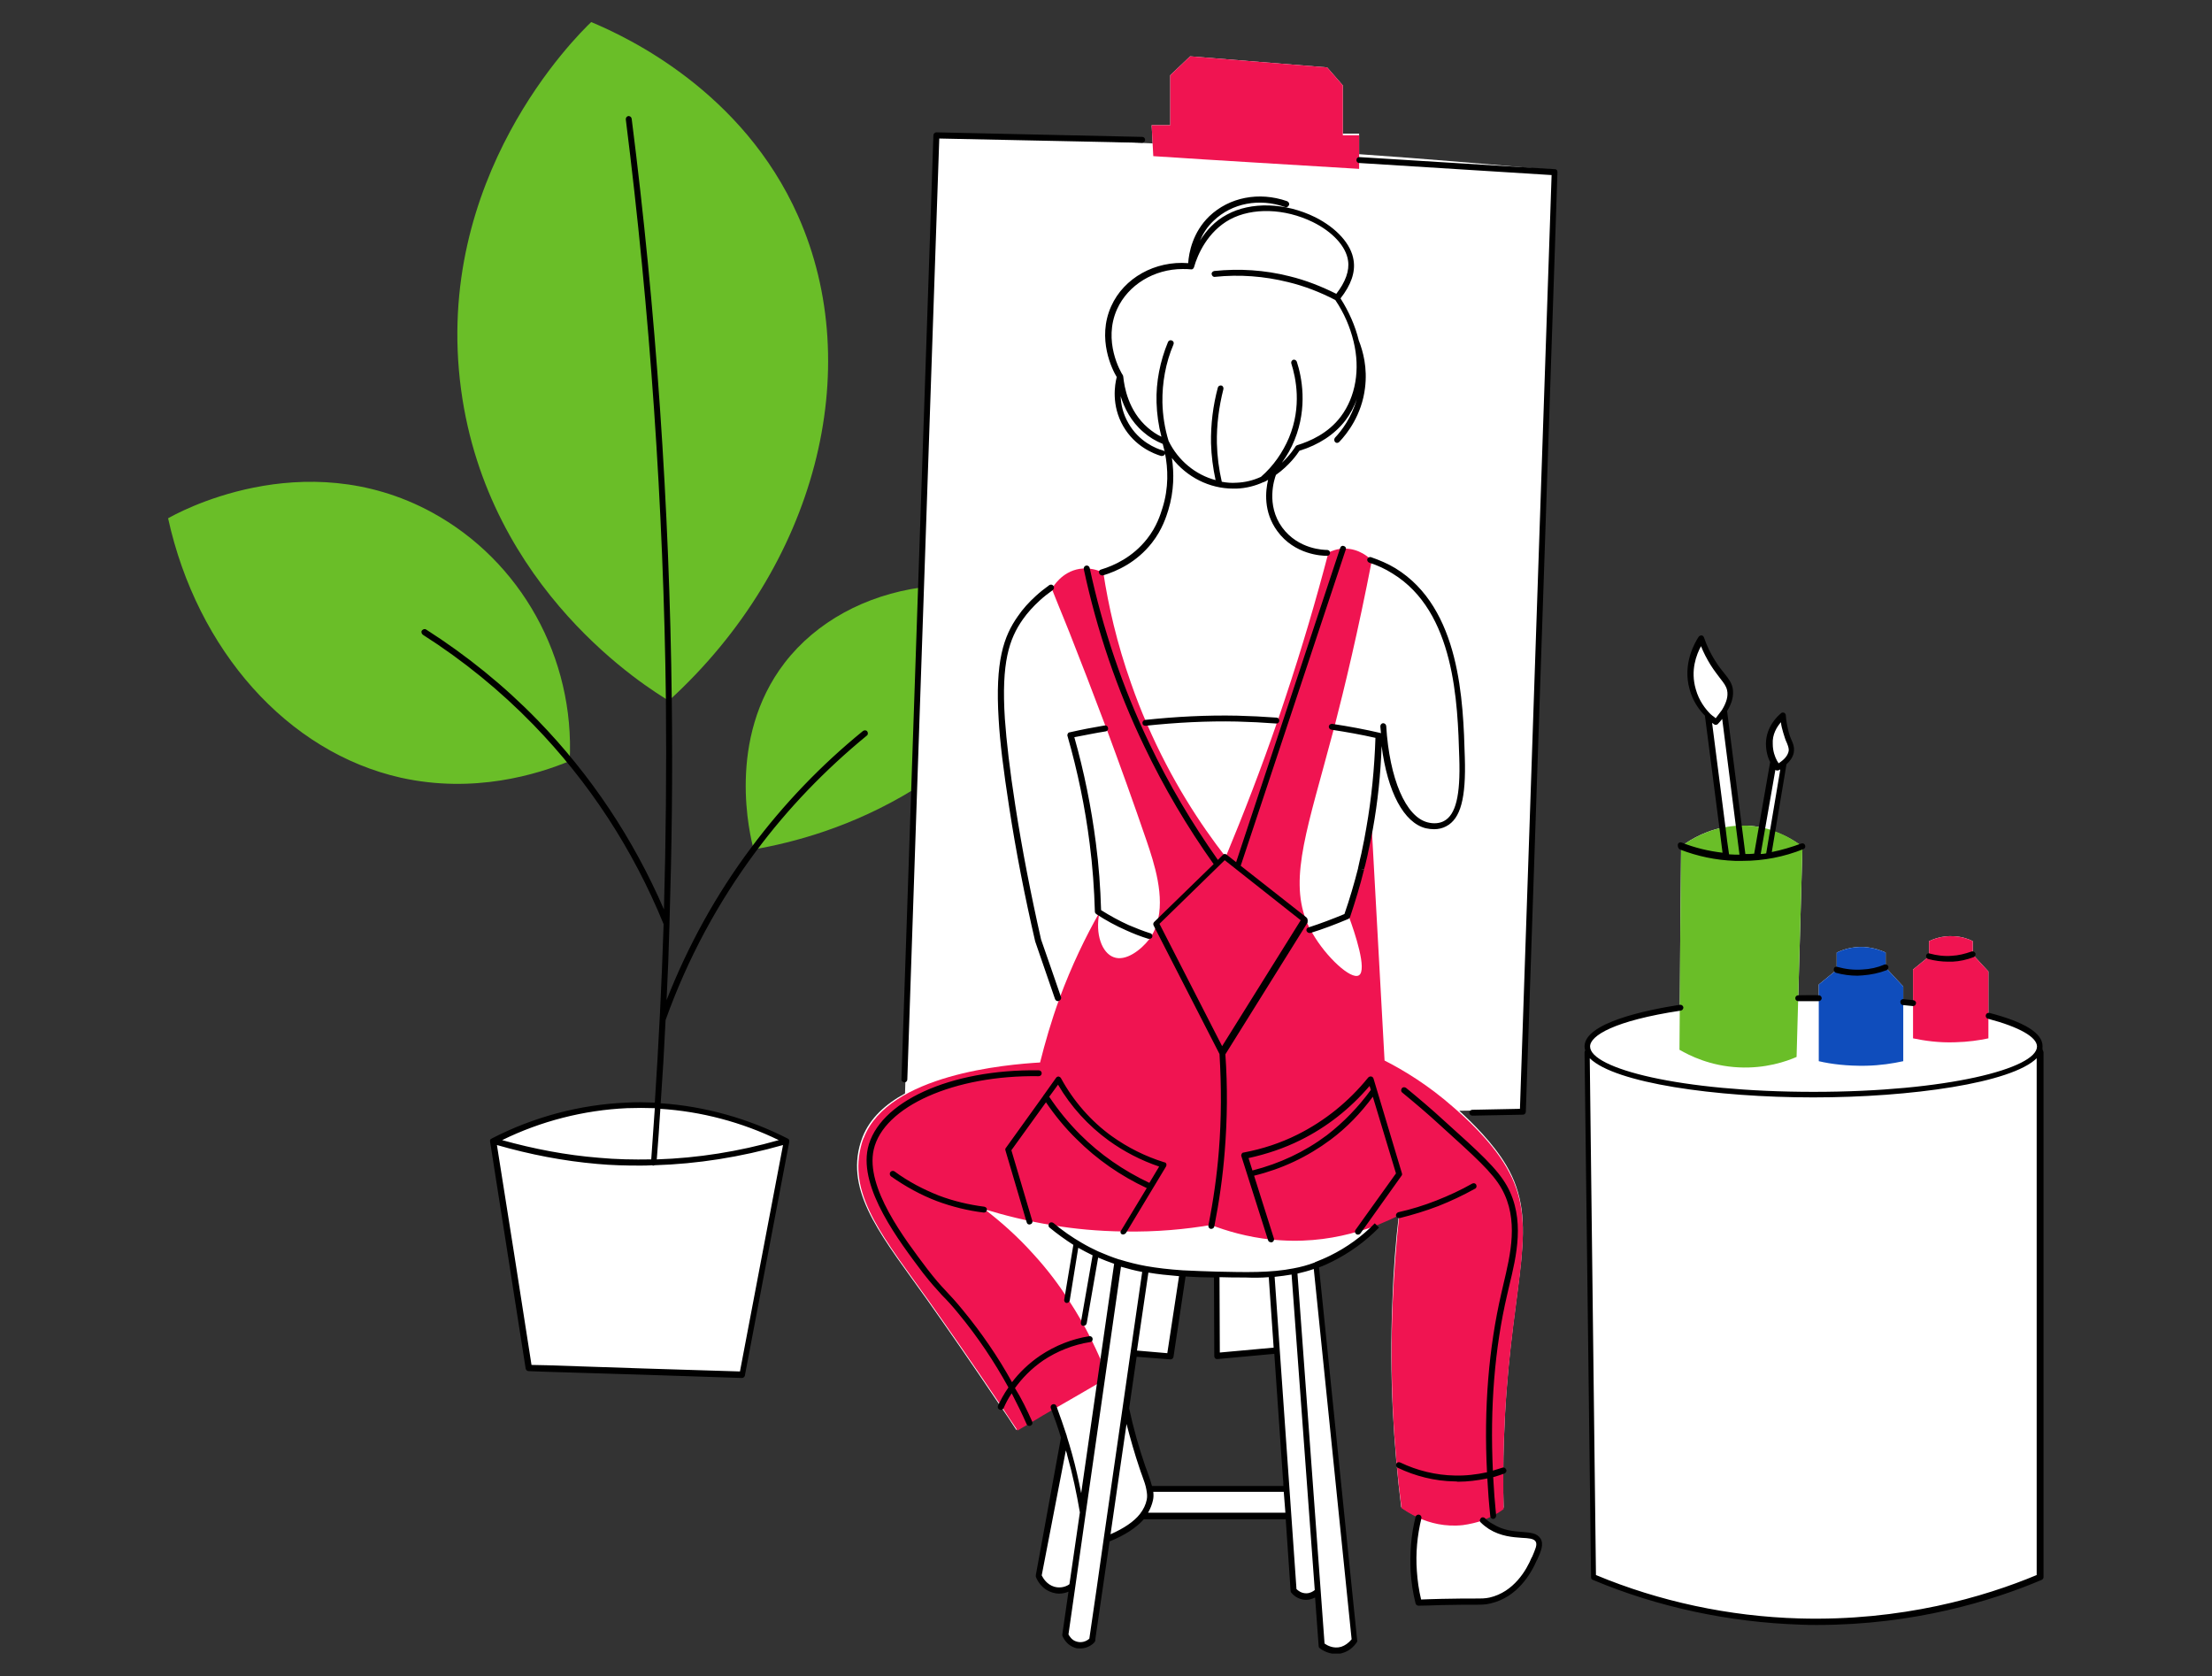 <?xml version="1.0" encoding="UTF-8"?>
<svg xmlns="http://www.w3.org/2000/svg" xmlns:xlink="http://www.w3.org/1999/xlink" width="2001" zoomAndPan="magnify" viewBox="0 0 1500.75 1137" height="1516" preserveAspectRatio="xMidYMid meet" version="1.0">
  <rect x="0" y="0" width="1500.75" height="1137" fill="#333333" stroke="none"/>
  <defs>
    <clipPath id="cfd85d9d85">
      <path d="M 114 14.961 L 1223 14.961 L 1223 725 L 114 725 Z M 114 14.961 " clip-rule="nonzero"></path>
    </clipPath>
    <clipPath id="43e5ea5615">
      <path d="M 285 78 L 1386.449 78 L 1386.449 1121.777 L 285 1121.777 Z M 285 78 " clip-rule="nonzero"></path>
    </clipPath>
  </defs>
  <path fill="#ffffff" d="M 1383.793 709.699 L 1383.793 1069.805 C 1353.473 1082.418 1303.234 1098.793 1239.266 1100.125 C 1168 1101.449 1112.453 1083.086 1080.801 1069.805 C 1079.254 949.84 1077.922 829.668 1076.375 709.699 C 1076.375 698.859 1101.16 689.125 1139.668 683.367 C 1139.895 647.074 1140.117 610.555 1140.559 574.25 C 1143.879 571.82 1153.84 564.516 1168.664 561.414 C 1165.348 535.961 1162.027 510.73 1158.93 485.281 C 1155.16 481.52 1150.734 475.762 1148.523 467.574 C 1143.656 449.867 1153.172 435.707 1154.504 433.711 C 1156.051 437.695 1158.266 443.453 1162.25 449.867 C 1168.441 459.602 1172.652 461.816 1173.758 467.797 C 1174.422 471.336 1173.973 476.203 1169.773 482.625 L 1179.73 560.09 C 1181.719 560.09 1183.719 560.09 1185.707 560.09 C 1189.25 560.305 1192.348 560.754 1195.449 561.414 C 1198.105 546.586 1200.535 531.758 1203.195 517.148 C 1201.641 514.277 1200.094 510.066 1200.094 504.758 C 1200.316 493.469 1208.504 486.609 1209.836 485.723 C 1210.051 488.375 1210.277 492.145 1211.602 496.785 C 1213.371 503.652 1215.586 505.863 1215.371 509.402 C 1215.145 511.613 1214.039 514.492 1210.277 517.598 L 1202.531 563.625 C 1212.488 566.945 1219.57 571.82 1222.891 574.477 C 1222.008 608.781 1220.902 643.086 1220.012 677.395 C 1223.332 677.395 1226.652 677.395 1229.973 677.395 C 1231.305 677.395 1232.625 677.395 1233.957 677.395 L 1233.957 667.875 L 1246.129 657.914 L 1246.129 646.184 C 1249.449 644.633 1256.09 641.98 1264.719 642.422 C 1271.359 642.863 1276.449 644.859 1279.328 646.184 L 1279.328 656.367 L 1291.277 669.207 L 1291.277 679.82 C 1293.492 680.047 1295.703 680.273 1297.918 680.488 L 1297.918 657.688 L 1308.766 648.836 L 1308.766 638.438 C 1311.645 637.113 1317.621 634.676 1325.367 635.117 C 1331.34 635.34 1335.766 637.113 1338.422 638.438 L 1338.422 647.512 L 1349.047 659.02 L 1349.047 689.125 C 1370.738 694.656 1383.793 701.953 1383.793 709.699 Z M 446.262 749.988 C 487.422 752.203 518.406 765.922 533.902 773.887 C 523.727 826.562 513.766 879.465 503.805 932.359 C 455.555 930.812 407.305 929.262 359.055 927.934 C 351.09 876.586 342.895 825.457 334.934 774.109 C 352.195 765.258 383.84 751.754 425.449 749.988 C 432.531 749.539 439.621 749.539 446.262 749.988 Z M 780.016 1009.824 C 779.133 1006.062 777.586 1001.852 775.145 995.211 C 771.828 985.703 767.625 971.973 763.863 954.934 C 765.629 942.543 767.398 930.145 769.172 917.746 C 777.359 918.414 785.547 919.078 793.742 919.746 L 802.371 863.523 C 810.117 863.746 817.641 864.188 825.387 864.414 C 825.387 882.785 825.609 901.371 825.609 919.746 C 839.113 918.414 852.609 917.309 866.113 915.984 C 867.887 947.188 869.434 978.613 871.207 1009.824 C 840.664 1010.047 810.344 1009.824 780.016 1009.824 Z M 620 541.941 C 618.004 608.559 616.016 675.18 614.02 741.793 C 600.965 748.883 590.34 758.395 585.246 771.23 C 585.031 771.898 583.926 774.551 583.035 778.098 C 574.848 811.512 599.859 840.734 629.297 882.121 C 641.027 898.719 658.066 923.066 678.871 954.051 C 682.414 959.141 685.949 964.449 689.496 969.984 C 692.375 968.211 695.254 966.664 698.125 964.891 C 703.883 961.57 709.641 958.254 715.387 954.715 C 717.828 961.133 720.254 967.77 722.469 975.078 L 704.32 1068.25 C 704.547 1068.914 706.977 1075.781 714.508 1077.77 C 721.363 1079.539 726.68 1075.781 727.344 1075.34 L 722.469 1108.539 C 722.695 1109.195 724.684 1113.621 729.559 1115.176 C 733.535 1116.285 737.746 1115.176 740.625 1112.074 C 743.945 1089.273 747.266 1066.484 750.586 1043.461 C 758.105 1040.367 768.508 1035.273 774.707 1027.754 C 774.93 1027.527 775.145 1027.09 775.371 1026.863 C 807.902 1027.09 840.438 1027.527 873.195 1027.754 C 874.527 1044.57 876.074 1061.395 877.398 1078.434 C 877.848 1078.875 880.941 1082.637 886.035 1082.418 C 890.461 1082.418 893.34 1079.539 893.781 1078.875 L 896.434 1115.395 C 896.875 1115.836 902.852 1120.484 910.156 1118.496 C 915.473 1116.941 918.125 1112.965 918.793 1111.859 C 910.156 1027.09 901.527 942.316 892.891 857.332 C 896.211 856 899.754 854.668 903.301 852.906 C 917.684 845.602 928.086 836.746 934.5 830.324 C 940.477 828.109 945.352 825.68 949.113 823.684 C 946.898 842.281 945.352 861.977 944.688 882.559 C 942.473 934.133 945.566 981.051 950.66 1022.438 C 952.434 1023.77 956.633 1026.648 962.391 1029.078 C 960.18 1038.371 958.18 1050.77 959.07 1065.594 C 959.512 1073.566 960.844 1080.648 962.391 1086.621 C 965.926 1086.406 971.461 1086.18 978.324 1086.18 C 1003.555 1085.516 1005.551 1086.406 1011.082 1085.074 C 1031.445 1080.207 1039.855 1059.395 1041.18 1056.301 C 1043.617 1050.992 1045.391 1047.008 1043.391 1043.902 C 1039.633 1037.715 1025.246 1043.688 1011.082 1034.609 C 1008.645 1033.062 1006.871 1031.516 1005.766 1030.406 C 1008.43 1029.516 1011.082 1028.195 1013.07 1027.09 C 1016.176 1025.539 1018.391 1023.984 1020.152 1022.66 C 1019.938 1016.023 1019.711 1007.168 1019.938 996.543 C 1019.938 985.918 1020.379 973.746 1021.043 960.023 C 1026.137 865.734 1045.164 829.883 1021.926 790.484 C 1012.855 775.219 998.688 761.496 990.059 753.523 C 1004.445 753.309 1018.828 753.086 1033.215 752.859 C 1040.297 540.387 1047.602 327.914 1054.684 115.441 C 1011.301 111.465 967.035 107.695 922.113 104.598 L 922.113 90.652 L 911.047 90.652 L 911.047 57.895 L 900.422 45.723 L 807.465 38.199 L 793.961 51.039 L 793.961 84.902 L 781.344 84.902 L 782.012 97.293 C 732.211 94.863 683.297 93.09 635.496 91.762 C 632.176 194.012 628.855 296.047 625.309 398.297 C 623.539 446.324 621.766 494.133 620 541.941 " fill-opacity="1" fill-rule="nonzero"></path>
  <path fill="#f01451" d="M 1338.422 647.512 L 1338.422 638.438 C 1335.766 637.113 1331.117 635.34 1325.367 635.117 C 1317.621 634.676 1311.863 637.113 1308.766 638.438 L 1308.766 648.836 L 1297.918 657.688 L 1297.918 704.395 C 1305.445 705.941 1315.184 707.488 1326.688 707.047 C 1335.328 706.832 1342.848 705.723 1349.047 704.395 L 1349.047 659.02 Z M 922.113 114.559 L 922.113 91.762 L 911.047 91.762 L 911.047 57.895 L 900.422 45.723 L 807.465 38.199 L 793.961 51.039 L 793.961 84.902 L 781.344 84.902 L 782.453 105.93 C 828.93 109.023 875.633 111.68 922.113 114.559 Z M 1021.926 791.59 C 1045.164 830.988 1026.137 866.844 1021.043 961.133 C 1020.379 974.637 1019.938 987.023 1019.938 997.648 C 1019.938 1008.492 1019.938 1017.344 1020.152 1023.77 C 1018.391 1025.09 1015.949 1026.648 1013.07 1028.195 C 1010.859 1029.301 1008.43 1030.406 1005.766 1031.516 C 1001.789 1032.836 997.363 1033.945 992.488 1034.609 C 980.312 1035.941 969.914 1033.062 962.609 1029.742 C 956.633 1027.09 952.648 1024.207 950.883 1023.102 C 945.566 981.934 942.688 934.797 944.902 883.227 C 945.793 862.641 947.34 842.945 949.328 824.352 C 945.566 826.348 940.477 828.559 934.727 830.988 C 930.742 832.535 926.312 834.094 921.445 835.414 C 907.059 839.625 889.355 842.723 868.992 841.391 C 866.781 841.176 864.785 841.176 862.793 840.949 C 845.969 839.176 832.023 834.977 821.625 830.988 C 804.809 833.867 784.664 835.855 762.309 835.414 C 744.828 835.199 728.891 833.645 714.281 831.215 C 696.574 828.336 681.082 824.352 668.027 820.363 C 678.43 828.336 689.938 838.297 701.227 850.91 C 710.746 861.309 718.707 871.934 725.133 882.121 C 731.105 891.188 735.973 899.824 739.957 907.789 C 742.387 912.664 744.602 917.531 746.598 921.957 C 746.375 927.266 745.934 932.801 745.707 938.117 C 735.973 943.867 726.238 949.398 716.277 955.156 C 710.52 958.477 704.762 961.797 699.012 965.332 C 696.133 967.105 693.254 968.652 690.375 970.426 C 686.617 964.891 683.078 959.582 679.762 954.492 C 658.949 923.504 641.91 899.16 630.176 882.559 C 600.738 841.176 575.738 811.961 583.926 778.535 C 584.805 774.777 585.695 772.34 586.137 771.672 C 602.953 728.738 683.297 722.098 705.652 720.766 C 708.973 707.488 713.176 692.887 718.707 677.609 C 727.121 654.82 736.641 635.34 745.934 618.957 C 742.836 633.793 747.707 646.406 755.453 649.285 C 763.863 652.605 774.48 643.969 779.574 637.328 C 782.012 634.008 783.781 630.473 784.891 626.703 C 790.641 608.34 782.895 585.102 778.023 570.715 C 768.949 544.156 759.652 518.48 750.801 494.574 C 741.73 470.453 733.094 448.094 725.574 429.066 C 723.133 422.867 720.707 417.109 718.492 411.578 C 716.719 407.375 715.172 403.164 713.617 399.402 C 714.508 398.082 720.254 387.895 732.43 385.906 C 734.199 385.684 736.199 385.457 737.746 385.684 C 742.836 385.906 746.816 387.672 748.586 388.562 C 751.906 410.469 757.664 436.148 767.398 463.59 C 770.719 473.105 774.266 482.184 778.023 490.812 C 794.625 529.32 814.543 559.426 831.586 581.332 C 843.543 552.559 855.488 521.797 866.781 489.039 C 868.543 484.172 870.102 479.082 871.863 473.988 C 883.379 439.469 893.113 406.27 901.301 374.84 C 903.516 373.734 907.277 372.18 911.926 372.18 C 922.328 371.961 929.191 378.602 930.742 380.148 C 921.445 428.176 912.152 466.691 905.289 493.25 C 904.848 495.016 904.406 496.57 903.957 498.117 C 887.582 560.09 874.742 594.395 886.035 624.051 C 887.141 627.152 888.688 630.25 890.461 633.129 C 899.754 649.285 916.578 664.777 921.887 661.676 C 927.859 658.355 919.008 632.238 915.246 622.062 C 918.793 612.102 921.887 601.25 924.766 589.969 L 924.766 589.742 C 925.207 587.754 925.648 585.758 926.312 583.77 C 926.754 581.781 927.195 579.785 927.645 577.797 C 928.75 572.703 929.859 567.613 930.742 562.742 C 933.621 614.98 936.5 667.207 939.367 719.445 C 951.992 725.859 969.031 736.043 986.512 751.535 C 993.379 757.512 1011.301 773.445 1021.926 791.59 " fill-opacity="1" fill-rule="nonzero"></path>
  <g clip-path="url(#cfd85d9d85)">
    <path fill="#6abe28" d="M 1222.891 574.25 C 1222.008 608.559 1220.902 642.863 1220.012 677.168 C 1219.57 690.449 1219.348 703.727 1218.906 717.008 C 1211.824 720.109 1197.664 724.977 1179.73 724.086 C 1160.48 723.207 1146.309 716.125 1139.453 712.141 C 1139.453 702.621 1139.668 693.102 1139.668 683.367 C 1139.895 647.074 1140.117 610.555 1140.559 574.25 C 1143.879 571.82 1153.84 564.516 1168.664 561.414 C 1172.211 560.754 1175.746 560.305 1179.73 560.09 C 1181.719 560.09 1183.719 560.09 1185.707 560.09 C 1189.25 560.305 1192.348 560.754 1195.449 561.414 C 1197.879 561.863 1200.316 562.52 1202.531 563.41 C 1212.707 566.73 1219.57 571.82 1222.891 574.25 Z M 624.871 398.523 C 587.242 403.828 553.82 421.762 532.352 449.645 C 492.516 501.438 508.891 567.172 511.328 576.25 C 537.887 571.598 577.727 561.414 620 535.52 L 620.219 535.305 Z M 293.098 347.617 C 205.23 299.809 118.25 349.164 114.047 351.602 C 133.742 441.238 195.055 510.293 271.855 527.555 C 321.652 538.621 364.586 525.344 386.504 516.266 C 390.039 446.324 353.52 380.59 293.098 347.617 Z M 541.43 146.426 C 504.023 62.32 426.559 25.586 401.105 14.961 C 391.145 24.48 293.547 120.531 312.801 264.18 C 331.172 400.734 440.504 467.348 453.781 475.32 C 554.047 383.91 587.684 250.234 541.43 146.426 " fill-opacity="1" fill-rule="nonzero"></path>
  </g>
  <path fill="#0f4dbc" d="M 1291.277 669.207 L 1291.277 719.887 M 1291.277 719.887 C 1284.195 721.434 1275.785 722.766 1266.051 722.98 C 1253.211 723.207 1242.371 721.875 1233.957 719.887 L 1233.957 667.875 L 1246.129 657.914 L 1246.129 646.184 C 1249.449 644.633 1256.09 641.98 1264.719 642.422 C 1271.359 642.863 1276.449 644.859 1279.328 646.184 L 1279.328 656.367 L 1291.277 669.207 " fill-opacity="1" fill-rule="nonzero"></path>
  <g clip-path="url(#43e5ea5615)">
    <path fill="#000000" d="M 528.367 773.445 C 501.145 781.191 473.477 785.617 445.594 786.508 C 446.477 774.992 447.367 763.711 448.023 752.203 C 475.691 753.965 503.355 761.273 528.367 773.445 Z M 502.035 930.371 C 458.434 929.039 414.609 927.707 371.012 926.16 L 360.602 925.945 C 352.855 876.145 345.109 826.562 337.145 776.766 C 359.492 783.188 382.293 787.613 405.316 789.602 C 414.824 790.484 424.344 790.711 433.863 790.711 C 436.742 790.711 439.621 790.711 442.492 790.484 C 442.715 790.484 442.715 790.711 442.941 790.711 C 442.941 790.711 442.941 790.711 443.156 790.711 C 443.383 790.711 443.598 790.711 444.047 790.484 C 473.262 789.602 502.473 784.953 531.246 776.766 C 521.512 827.895 511.77 879.016 502.035 930.371 Z M 425.449 751.754 C 431.875 751.535 438.066 751.535 444.266 751.754 C 443.383 763.27 442.715 774.992 441.836 786.508 C 429.879 786.723 417.93 786.508 406.199 785.402 C 384.066 783.629 362.156 779.418 340.68 773.445 C 366.801 760.605 396.012 753.086 425.449 751.754 Z M 512.875 577.57 C 534.566 548.359 560.02 522.023 588.125 499 C 589.016 498.336 589.016 497.012 588.352 496.121 C 587.684 495.238 586.352 495.238 585.473 495.906 C 556.926 519.145 531.473 545.703 509.555 575.141 C 485.875 606.785 466.621 641.754 452.234 678.5 C 453.117 661.234 453.781 643.969 454.223 626.703 C 454.223 626.488 454.223 626.488 454.223 626.262 C 455.77 575.797 456.438 525.344 455.77 475.094 C 454.223 343.633 445.152 211.059 428.555 80.477 C 428.328 79.371 427.449 78.707 426.34 78.707 C 425.234 78.922 424.57 79.812 424.57 80.918 C 440.945 211.277 450.238 343.855 451.793 475.094 C 452.234 522.238 451.793 569.609 450.461 616.969 C 429.66 568.941 400.891 525.785 364.812 488.602 C 342.238 465.359 316.559 444.559 289.121 427.07 C 288.23 426.402 286.906 426.852 286.242 427.734 C 285.574 428.617 286.016 429.949 286.906 430.613 C 314.348 448.094 339.574 468.68 361.934 491.695 C 399.559 530.426 429.438 576.023 450.238 626.93 C 448.914 667.434 446.918 707.711 444.266 747.992 C 438.066 747.777 431.648 747.551 425.012 747.992 C 393.359 749.324 361.934 757.734 333.602 772.34 C 333.602 772.34 333.383 772.34 333.383 772.562 C 333.16 772.562 333.16 772.777 332.934 772.777 L 332.719 773.004 L 332.492 773.23 C 332.492 773.23 332.492 773.23 332.492 773.445 C 332.492 773.445 332.492 773.445 332.492 773.668 C 332.492 773.887 332.492 773.887 332.492 774.109 C 332.492 774.336 332.492 774.336 332.492 774.551 L 332.934 777.207 C 340.906 827.668 348.652 877.91 356.625 928.371 C 356.84 929.262 357.504 930.145 358.613 930.145 L 370.559 930.586 C 414.824 931.918 459.09 933.242 503.355 934.797 C 504.246 934.797 505.129 934.133 505.352 933.242 C 515.312 880.348 525.488 827.668 535.449 774.777 C 535.449 774.777 535.449 774.777 535.449 774.551 C 535.449 774.551 535.449 774.551 535.449 774.336 C 535.449 774.109 535.449 773.887 535.449 773.668 C 535.449 773.445 535.23 773.23 535.23 773.23 C 535.23 773.23 535.23 773.23 535.23 773.004 C 535.008 772.777 535.008 772.777 534.793 772.562 C 508.008 758.844 478.129 750.43 448.25 748.434 C 449.582 729.621 450.688 710.809 451.57 691.996 C 466.395 650.609 486.98 612.316 512.875 577.57 Z M 1306.77 648.18 C 1306.996 647.074 1308.102 646.406 1309.207 646.848 C 1314.074 648.18 1319.168 648.836 1324.262 648.395 C 1328.688 648.18 1333.113 647.074 1337.539 645.516 C 1338.645 645.074 1339.754 645.742 1340.195 646.625 C 1340.633 647.73 1339.969 648.836 1339.086 649.285 C 1334.438 651.051 1329.566 652.156 1324.699 652.383 C 1323.594 652.383 1322.488 652.383 1321.605 652.383 C 1317.18 652.383 1312.527 651.715 1308.324 650.609 C 1307.219 650.391 1306.555 649.285 1306.77 648.18 Z M 1244.141 657.25 C 1244.359 656.141 1245.465 655.477 1246.57 655.926 C 1252.105 657.473 1257.863 658.141 1263.613 657.688 C 1268.703 657.473 1273.797 656.367 1278.445 654.371 C 1279.555 653.93 1280.66 654.594 1281.102 655.477 C 1281.543 656.582 1280.875 657.688 1279.996 658.141 C 1274.902 660.129 1269.371 661.234 1263.836 661.676 C 1262.73 661.676 1261.398 661.898 1260.293 661.898 C 1255.207 661.898 1250.332 661.234 1245.465 659.902 C 1244.582 659.461 1243.918 658.355 1244.141 657.25 Z M 1170.656 561.195 L 1161.586 490.371 C 1162.25 490.812 1162.691 491.254 1163.133 491.48 C 1163.359 491.695 1163.574 491.695 1163.797 491.695 C 1164.016 491.695 1164.238 491.695 1164.238 491.695 L 1164.465 491.695 C 1164.68 491.695 1164.68 491.695 1164.906 491.48 C 1165.121 491.48 1165.121 491.254 1165.348 491.254 C 1165.348 491.254 1165.57 491.254 1165.57 491.039 C 1166.676 489.93 1167.559 488.824 1168.441 487.719 L 1180.172 579.785 C 1179.293 579.785 1178.184 579.785 1177.293 579.785 C 1175.973 579.785 1174.422 579.566 1173.094 579.566 C 1172.211 573.586 1171.32 567.395 1170.656 561.195 Z M 1154.055 438.359 C 1155.828 442.785 1158.039 446.988 1160.48 450.973 C 1163.133 455.176 1165.348 457.84 1167.117 460.27 C 1169.547 463.371 1171.105 465.359 1171.762 468.238 C 1172.652 472.227 1171.32 476.652 1168.227 481.734 C 1167.336 483.066 1166.227 484.172 1165.348 485.504 L 1164.016 487.27 C 1163.359 486.609 1162.469 485.945 1161.801 485.504 L 1160.48 484.398 C 1157.16 481.078 1152.73 475.543 1150.52 467.574 C 1146.758 454.734 1150.961 444.109 1154.055 438.359 Z M 1204.52 522.238 C 1204.52 522.465 1204.52 522.465 1204.52 522.238 C 1204.961 522.465 1204.961 522.465 1205.184 522.68 L 1205.625 522.68 C 1205.625 522.68 1205.625 522.68 1205.852 522.68 C 1205.852 522.68 1205.852 522.68 1206.066 522.68 C 1206.293 522.68 1206.516 522.68 1206.73 522.465 L 1206.957 522.465 C 1207.172 522.238 1207.621 522.023 1207.84 522.023 L 1198.32 578.676 C 1198.32 578.676 1198.32 578.676 1198.32 578.902 C 1196.996 579.117 1195.891 579.344 1194.559 579.344 Z M 1208.281 489.93 C 1208.504 492.359 1209.172 494.797 1209.836 497.012 C 1210.719 499.891 1211.383 502.105 1212.266 503.867 C 1213.156 506.082 1213.598 507.414 1213.598 508.961 C 1213.371 511.172 1212.051 513.609 1209.387 515.824 L 1208.281 516.707 C 1207.84 517.148 1207.172 517.371 1206.73 517.812 L 1205.625 516.039 C 1204.305 513.609 1202.746 509.625 1202.746 504.758 C 1202.305 498.117 1205.625 493.027 1208.281 489.93 Z M 1139.668 576.25 C 1151.625 580.891 1164.238 583.547 1177.078 583.996 C 1178.625 583.996 1180.172 583.996 1181.719 583.996 C 1181.945 583.996 1182.172 583.996 1182.387 583.996 C 1196.332 583.996 1210.277 581.332 1223.555 576.023 C 1224.664 575.582 1225.105 574.477 1224.664 573.371 C 1224.223 572.262 1223.117 571.82 1222.008 572.262 C 1215.371 574.691 1208.73 576.688 1202.09 578.012 L 1212.051 518.48 C 1215.145 515.602 1216.918 512.723 1217.133 509.402 C 1217.359 506.746 1216.691 504.758 1215.586 502.32 C 1214.918 500.773 1214.039 498.785 1213.371 495.906 C 1212.488 492.359 1211.824 488.824 1211.602 485.281 C 1211.602 484.613 1211.16 483.949 1210.492 483.508 C 1209.836 483.293 1208.945 483.293 1208.504 483.73 C 1206.066 485.723 1198.32 492.801 1198.105 504.316 C 1198.105 509.625 1199.426 514.051 1200.984 516.93 L 1190.133 579.117 C 1188.145 579.344 1186.148 579.344 1184.16 579.344 L 1171.762 482.402 C 1175.305 476.652 1176.414 471.559 1175.531 466.691 C 1174.641 462.922 1172.867 460.492 1169.996 456.949 C 1168.227 454.734 1166.012 452.082 1163.574 448.094 C 1160.48 443.227 1158.039 438.137 1156.051 432.387 C 1155.828 431.719 1155.16 431.055 1154.504 431.055 C 1153.84 431.055 1152.949 431.281 1152.508 431.938 C 1149.852 435.922 1141.441 450.309 1146.309 467.574 C 1148.523 475.984 1153.172 481.961 1156.719 485.504 L 1166.453 560.973 C 1167.117 566.73 1168 572.703 1168.664 578.461 C 1159.148 577.355 1149.852 575.141 1141 571.598 C 1139.895 571.156 1138.785 571.598 1138.348 572.703 C 1138.121 574.477 1138.785 575.797 1139.668 576.25 Z M 1220.676 1097.914 C 1173.316 1096.582 1125.73 1086.406 1082.789 1068.473 L 1078.586 717.898 C 1095.629 734.711 1163.797 744.457 1230.195 744.457 C 1296.594 744.457 1364.766 734.711 1381.805 717.898 L 1381.805 1068.473 C 1346.391 1083.301 1290.172 1099.902 1220.676 1097.914 Z M 1385.789 709.699 C 1385.789 700.848 1373.617 693.328 1349.711 687.129 C 1348.605 686.91 1347.5 687.57 1347.273 688.676 C 1347.059 689.781 1347.715 690.887 1348.82 691.113 C 1369.848 696.645 1382.02 703.512 1382.02 709.926 C 1382.02 724.754 1321.156 740.688 1230.414 740.688 C 1139.668 740.688 1078.805 724.754 1078.805 709.926 C 1078.805 702.621 1094.961 692.445 1140.336 685.578 C 1141.441 685.355 1142.105 684.473 1142.105 683.367 C 1141.883 682.262 1141 681.594 1139.895 681.594 C 1115.773 685.355 1075.043 693.992 1075.043 709.926 C 1075.043 710.809 1075.27 711.699 1075.484 712.578 C 1075.27 713.02 1075.043 713.469 1075.043 713.91 L 1079.469 1070.023 C 1079.469 1070.914 1079.91 1071.57 1080.801 1071.793 C 1124.402 1090.164 1173.094 1100.566 1221.344 1102.113 C 1225.328 1102.34 1229.09 1102.34 1232.852 1102.34 C 1298.582 1102.34 1351.699 1085.957 1385.125 1071.793 C 1385.789 1071.57 1386.449 1070.688 1386.449 1070.023 L 1386.449 713.91 C 1386.449 713.469 1386.23 713.02 1386.008 712.578 C 1385.566 711.699 1385.789 710.809 1385.789 709.699 Z M 1220.012 675.18 C 1224.664 675.18 1229.531 674.953 1233.957 675.18 C 1235.062 675.18 1235.945 676.062 1235.945 677.168 C 1235.945 678.273 1234.84 679.164 1233.957 679.164 C 1229.305 679.164 1224.664 679.164 1220.012 679.164 C 1218.906 679.164 1218.023 678.273 1218.023 677.168 C 1218.023 676.062 1218.906 675.18 1220.012 675.18 Z M 1289.289 679.605 C 1289.289 678.5 1290.395 677.609 1291.5 677.832 C 1293.715 678.059 1295.93 678.273 1298.141 678.5 C 1299.25 678.715 1300.129 679.605 1299.914 680.711 C 1299.688 681.82 1299.023 682.484 1297.918 682.484 L 1297.699 682.484 C 1295.488 682.262 1293.273 682.035 1291.062 681.82 C 1289.953 681.82 1289.289 680.711 1289.289 679.605 Z M 1056.672 116.773 L 1035.203 754.191 C 1035.203 755.297 1034.324 756.18 1033.215 756.18 L 998.91 756.844 C 997.805 756.844 996.914 755.965 996.914 754.855 C 996.914 753.75 997.805 752.859 998.91 752.859 L 1031.219 752.203 L 1052.695 118.762 L 922.113 110.574 C 921.004 110.574 920.113 109.465 920.34 108.359 C 920.34 107.254 921.445 106.371 922.555 106.586 L 1055.125 114.785 C 1056.016 114.785 1056.672 115.664 1056.672 116.773 Z M 611.59 732.059 L 618.23 535.305 L 633.281 91.762 C 633.281 90.652 634.387 89.773 635.27 89.773 L 774.93 92.867 C 776.035 92.867 776.918 93.758 776.918 94.863 C 776.918 95.969 775.812 96.852 774.93 96.852 L 637.258 93.973 L 622.215 535.52 L 615.574 732.285 C 615.574 733.391 614.684 734.273 613.578 734.273 C 612.254 734.047 611.363 733.164 611.59 732.059 Z M 1045.164 1043.688 C 1047.602 1047.672 1045.391 1052.539 1042.949 1058.074 L 1042.734 1058.289 C 1038.75 1067.594 1029.457 1083.527 1011.301 1087.727 C 1007.762 1088.617 1005.551 1088.617 999.125 1088.617 C 994.926 1088.617 988.512 1088.617 978.324 1088.836 C 971.688 1089.059 966.152 1089.273 962.391 1089.273 C 961.5 1089.273 960.621 1088.617 960.395 1087.727 C 958.629 1080.648 957.523 1073.566 957.074 1066.262 C 956.418 1053.863 957.301 1041.25 960.395 1029.078 C 960.621 1027.969 961.727 1027.305 962.832 1027.527 C 963.938 1027.754 964.605 1028.859 964.379 1029.969 C 961.5 1041.691 960.395 1053.863 961.285 1065.82 C 961.727 1072.234 962.609 1078.66 964.164 1085.074 C 967.699 1084.848 972.566 1084.848 978.324 1084.633 C 988.512 1084.406 994.926 1084.406 999.352 1084.406 C 1005.766 1084.406 1007.539 1084.406 1010.641 1083.742 C 1027.016 1079.98 1035.645 1065.152 1039.191 1056.527 L 1039.414 1056.301 C 1041.629 1050.992 1043.176 1047.891 1041.844 1045.676 C 1040.523 1043.688 1036.977 1043.461 1032.551 1043.246 C 1026.578 1042.797 1018.391 1042.355 1010.191 1037.266 C 1008.203 1035.941 1006.434 1034.609 1004.66 1032.836 C 1003.777 1032.18 1003.777 1030.848 1004.66 1029.969 C 1005.324 1029.078 1006.656 1029.078 1007.539 1029.969 C 1009.086 1031.516 1010.859 1032.836 1012.633 1033.727 C 1019.938 1038.371 1027.242 1038.82 1033.215 1039.262 C 1038.082 1039.703 1042.734 1039.926 1045.164 1043.688 Z M 909.938 1117.164 C 904.621 1118.715 900.195 1116.059 898.648 1114.953 L 880.277 863.973 C 884.035 863.082 887.582 862.199 891.344 860.867 C 899.98 944.531 908.383 1028.41 917.02 1112.074 C 915.023 1114.512 912.594 1116.285 909.938 1117.164 Z M 886.25 1080.871 C 882.93 1080.871 880.719 1079.098 879.609 1077.992 L 864.785 866.184 C 868.77 865.734 872.531 865.297 876.289 864.629 L 892.008 1078.66 C 890.902 1079.539 888.914 1080.871 886.25 1080.871 Z M 778.906 1026.199 C 780.465 1023.543 781.57 1020.664 782.227 1017.793 C 782.676 1015.797 782.676 1014.023 782.453 1012.035 L 870.98 1012.035 L 872.09 1026.199 Z M 753.453 1040.809 C 757 1015.797 760.762 990.785 764.305 966 C 766.957 976.184 769.84 986.359 773.156 996.102 C 773.598 997.648 774.266 999.199 774.707 1000.527 C 776.254 1004.73 777.359 1007.836 777.801 1010.703 C 778.25 1013.145 778.465 1015.133 778.023 1017.344 C 777.359 1020.664 775.812 1023.984 773.375 1027.09 C 769.398 1032.18 762.531 1036.824 753.453 1040.809 Z M 739.293 1110.086 L 739.07 1111.633 C 736.641 1113.848 733.32 1114.512 730.441 1113.621 C 727.121 1112.738 725.574 1109.859 724.906 1108.754 L 729.559 1076.219 L 736.641 1026.422 L 760.543 859.32 C 765.188 860.652 770.055 861.977 774.93 862.867 L 766.957 917.973 L 761.652 954.934 C 757.441 984.594 753.016 1014.25 748.812 1043.902 C 745.707 1065.82 742.613 1087.953 739.293 1110.086 Z M 715.387 1076.445 C 710.078 1074.891 707.641 1070.461 706.762 1068.699 L 723.133 983.93 C 723.574 985.254 724.023 986.582 724.242 987.914 C 727.785 1000.305 730.441 1013.145 732.652 1025.98 L 725.574 1074.672 C 724.242 1075.781 720.254 1077.77 715.387 1076.445 Z M 779.133 863.305 C 785.547 864.414 792.188 865.078 799.934 865.734 L 791.969 917.973 L 771.387 916.199 Z M 781.57 1008.051 C 780.902 1005.621 780.016 1002.742 778.691 999.199 C 778.25 997.875 777.801 996.543 777.145 994.996 C 772.719 982.156 768.949 968.879 766.078 955.375 L 771.16 920.41 L 793.961 922.176 L 794.184 922.176 C 795.066 922.176 795.957 921.516 796.172 920.41 L 804.359 865.961 C 811 866.402 817.641 866.625 823.621 866.625 L 823.84 919.961 C 823.84 920.625 824.062 921.066 824.504 921.516 C 824.945 921.957 825.387 921.957 825.836 921.957 L 826.051 921.957 L 864.566 918.414 L 870.758 1008.051 Z M 860.797 866.402 L 864.117 914.211 L 827.598 917.531 L 827.383 866.402 C 833.355 866.625 839.113 866.625 844.648 866.625 C 850.398 866.844 855.715 866.844 860.797 866.402 Z M 902.41 851.801 C 898.871 853.562 895.555 854.895 892.234 856.227 C 892.234 856.227 892.008 856.227 892.008 856.441 C 887.355 858.215 882.488 859.547 877.621 860.426 C 862.129 863.523 845.09 863.082 825.387 862.641 C 818.531 862.418 810.344 862.199 802.371 861.758 C 792.852 861.094 785.105 860.203 777.586 858.879 C 771.387 857.773 765.41 856.227 759.652 854.453 C 759.652 854.453 759.652 854.453 759.438 854.453 C 754.562 852.906 749.695 850.91 745.051 848.922 C 741.281 847.148 737.746 845.375 733.984 843.164 C 727.121 839.176 720.707 834.75 714.723 829.668 C 713.84 829 712.508 829 711.852 829.883 C 711.188 830.773 711.188 832.098 712.066 832.762 C 717.16 836.965 722.695 840.949 728.227 844.492 L 722.027 881.68 C 721.812 882.785 722.695 883.891 723.574 883.891 L 723.801 883.891 C 724.684 883.891 725.574 883.227 725.789 882.121 L 731.547 846.48 C 734.867 848.254 737.961 850.027 741.281 851.574 L 733.32 897.172 C 733.094 898.277 733.762 899.383 734.867 899.383 C 735.09 899.383 735.09 899.383 735.309 899.383 C 736.199 899.383 737.078 898.719 737.305 897.613 L 745.051 853.121 C 748.586 854.668 752.133 856 755.895 857.332 L 733.535 1012.918 C 731.773 1004.066 729.773 994.996 727.344 986.359 C 726.238 982.383 725.133 978.613 723.801 974.41 L 723.801 974.188 C 721.586 967.328 719.148 960.465 716.719 953.824 C 716.277 952.719 715.172 952.277 714.066 952.719 C 712.957 953.16 712.508 954.266 712.957 955.375 C 715.387 961.797 717.828 968.438 719.816 975.293 L 702.773 1068.473 C 702.773 1068.914 702.773 1069.141 702.773 1069.582 C 703.441 1071.57 706.535 1078.211 714.281 1080.422 C 715.828 1080.871 717.16 1081.09 718.492 1081.09 C 721.145 1081.09 723.359 1080.422 724.906 1079.766 L 720.707 1108.98 C 720.707 1109.418 720.707 1109.645 720.922 1110.086 C 721.586 1111.406 723.801 1116.059 729.332 1117.832 C 730.441 1118.273 731.773 1118.273 732.879 1118.273 C 736.414 1118.273 739.734 1116.941 742.387 1114.285 C 742.613 1114.07 742.836 1113.621 743.055 1113.18 L 743.277 1110.969 C 746.375 1089.273 749.695 1067.594 752.797 1045.676 C 763.199 1041.473 770.945 1036.383 776.035 1030.625 L 872.312 1030.625 L 875.633 1079.316 C 875.633 1079.766 875.852 1080.207 876.074 1080.422 C 876.738 1081.312 880.277 1085.297 886.035 1085.297 L 886.25 1085.297 C 888.688 1085.297 890.676 1084.406 892.234 1083.742 L 894.664 1116.727 C 894.664 1117.164 894.887 1117.832 895.328 1118.047 C 895.555 1118.273 900.195 1122.035 906.621 1122.035 C 907.941 1122.035 909.488 1121.816 910.82 1121.367 C 914.805 1120.262 918.125 1117.605 920.555 1114.07 C 920.781 1113.621 921.004 1113.18 920.781 1112.738 C 912.152 1028.41 903.516 944.09 894.887 859.762 C 897.98 858.656 900.859 857.332 903.957 855.777 C 915.473 850.027 926.312 842.281 935.609 832.762 L 932.73 829.883 C 924.102 838.734 913.699 846.266 902.41 851.801 Z M 900.195 770.125 C 885.145 781.414 868.102 789.379 849.73 794.031 L 847.078 785.617 C 859.25 782.965 871.207 778.977 882.273 773.445 C 900.195 764.59 915.914 752.203 929.191 736.711 L 930.074 739.363 C 921.664 750.871 911.703 761.273 900.195 770.125 Z M 931.848 731.617 C 931.621 730.953 930.965 730.285 930.301 730.285 C 929.633 730.07 928.75 730.512 928.301 730.953 C 915.023 747.328 898.871 760.391 880.277 769.684 C 868.77 775.441 856.598 779.418 843.758 781.855 C 843.09 781.855 842.652 782.297 842.434 782.738 C 842.211 783.188 841.984 783.844 842.211 784.293 L 860.355 841.391 C 860.582 842.281 861.465 842.723 862.355 842.723 C 862.57 842.723 862.793 842.723 863.012 842.723 C 864.117 842.281 864.566 841.176 864.344 840.285 L 850.84 797.574 C 869.875 792.922 887.141 784.734 902.633 773.23 C 913.699 765.031 923.219 755.074 931.406 744.008 L 947.113 796.02 L 919.676 834.309 C 919.008 835.199 919.234 836.523 920.113 837.188 C 921.004 837.855 922.328 837.629 922.992 836.746 L 950.883 797.574 C 951.324 797.125 951.324 796.469 951.102 795.801 Z M 732.879 769.684 C 725.133 761.938 718.043 753.309 711.852 744.008 L 717.828 735.82 C 726.453 750.645 738.41 763.711 752.133 773.668 C 762.531 781.191 774.039 787.164 786.438 791.375 L 779.797 802.441 C 762.09 794.031 746.375 783.188 732.879 769.684 Z M 760.984 837.188 C 761.199 837.414 761.652 837.414 762.09 837.414 C 762.758 837.414 763.414 836.965 763.863 836.523 L 791.078 791.375 C 791.305 790.934 791.531 790.27 791.305 789.602 C 791.078 788.938 790.641 788.496 789.973 788.496 C 777.145 784.512 765.188 778.535 754.344 770.789 C 740.176 760.605 728.227 746.887 719.816 731.395 C 719.375 730.727 718.934 730.512 718.266 730.285 C 717.602 730.285 716.938 730.512 716.496 731.176 L 708.309 742.684 C 708.082 742.898 707.867 743.125 707.867 743.348 L 682.414 778.762 C 681.973 779.203 681.973 779.867 682.188 780.527 L 696.574 829.219 C 696.801 830.324 697.906 830.988 699.012 830.547 C 700.121 830.324 700.785 829.219 700.336 828.109 L 686.176 780.309 L 709.641 747.777 C 715.828 756.844 722.695 765.258 730.441 772.777 C 744.16 786.508 760.094 797.574 778.023 805.977 L 760.762 834.535 C 759.879 835.414 760.094 836.746 760.984 837.188 Z M 986.738 1004.957 C 973.457 1004.73 960.18 1001.41 948.223 995.66 C 947.113 995.211 946.898 993.891 947.34 993 C 947.781 991.891 949.113 991.676 949.992 992.117 C 961.5 997.648 974.34 1000.746 986.953 1000.969 C 994.258 1001.195 1001.789 1000.305 1008.871 998.758 C 1006.656 955.375 1009.977 914.652 1018.605 877.25 C 1019.047 875.254 1019.496 873.48 1019.938 871.492 C 1024.805 850.91 1030.562 827.453 1018.828 806.426 C 1012.633 795.359 1000.684 784.734 976.992 763.27 C 968.59 755.523 959.953 748.219 951.324 741.137 C 950.434 740.469 950.434 739.141 951.102 738.258 C 951.766 737.367 953.098 737.367 953.98 738.031 C 962.609 745.113 971.246 752.418 979.656 760.164 C 1003.777 781.855 1015.727 792.699 1022.367 804.43 C 1034.988 827.004 1028.789 852.242 1023.922 872.375 C 1023.473 874.371 1023.031 876.363 1022.59 878.133 C 1013.961 914.879 1010.859 955.156 1012.855 997.648 C 1015.07 996.984 1017.281 996.32 1019.27 995.66 C 1020.379 995.211 1021.484 995.879 1021.926 996.984 C 1022.367 998.09 1021.707 999.199 1020.602 999.637 C 1018.164 1000.527 1015.512 1001.41 1013.07 1002.078 C 1013.512 1010.703 1014.18 1019.34 1015.07 1028.195 C 1015.07 1029.301 1014.18 1030.406 1013.07 1030.406 C 1011.965 1030.406 1011.082 1029.516 1011.082 1028.41 C 1010.191 1020.008 1009.535 1011.371 1009.086 1002.957 C 1002.445 1004.289 995.809 1005.172 989.168 1005.172 C 988.285 1004.957 987.621 1004.957 986.738 1004.957 Z M 700.336 964.449 C 700.785 965.559 700.336 966.664 699.23 967.105 C 699.012 967.328 698.789 967.328 698.348 967.328 C 697.684 967.328 696.801 966.891 696.574 966.223 C 693.48 959.141 689.938 952.055 686.398 945.195 C 683.961 948.734 682.188 952.277 680.867 955.375 C 680.418 956.039 679.762 956.48 679.094 956.48 C 678.871 956.48 678.43 956.48 678.203 956.262 C 677.098 955.824 676.656 954.715 677.098 953.609 C 678.871 949.84 681.082 945.637 684.188 941.211 C 674.441 923.504 663.16 906.68 650.539 891.414 C 645.895 885.656 642.352 881.895 639.254 878.801 C 635.27 874.371 631.727 870.613 626.191 863.523 C 610.043 842.055 582.816 806.426 588.793 778.977 C 595.871 747.551 644.562 725.195 704.762 726.086 C 705.871 726.086 706.762 726.965 706.762 728.074 C 706.762 729.18 705.871 730.07 704.762 730.07 C 647.441 729.18 599.418 750.645 592.777 779.867 C 587.02 805.535 613.578 840.285 629.297 861.094 C 634.605 867.949 637.926 871.719 642.133 876.145 C 645.23 879.465 648.773 883.227 653.418 888.977 C 665.816 904.027 677.098 920.41 686.617 937.668 C 691.266 931.477 697.684 925.055 705.871 919.52 C 715.828 912.879 727.344 908.238 739.07 906.465 C 740.176 906.242 741.281 907.133 741.281 908.238 C 741.508 909.344 740.625 910.449 739.52 910.449 C 728.227 912.215 717.16 916.641 707.867 922.84 C 699.453 928.598 693.254 935.238 688.613 941.652 C 693.039 948.734 696.801 956.48 700.336 964.449 Z M 948.672 822.359 C 957.523 820.363 966.152 817.711 974.566 814.391 C 982.977 811.07 991.164 807.309 998.91 802.883 C 999.793 802.441 1001.125 802.656 1001.566 803.766 C 1002.004 804.656 1001.789 805.977 1000.684 806.426 C 992.711 810.855 984.301 814.832 975.887 818.152 C 967.258 821.473 958.406 824.133 949.555 826.348 C 949.328 826.348 949.328 826.348 949.113 826.348 C 948.223 826.348 947.34 825.68 947.113 824.789 C 946.898 823.91 947.566 822.801 948.672 822.359 Z M 667.805 818.602 C 668.91 818.816 669.801 819.707 669.574 820.812 C 669.352 821.922 668.695 822.578 667.586 822.578 L 667.363 822.578 C 656.52 821.254 645.895 818.602 635.711 814.832 C 624.645 810.629 614.242 804.871 604.508 798.016 C 603.617 797.352 603.402 796.02 604.059 795.137 C 604.727 794.254 606.055 794.031 606.938 794.695 C 616.23 801.551 626.418 806.867 637.043 811.07 C 647 814.832 657.402 817.27 667.805 818.602 Z M 829.156 709.699 L 786.652 626.703 L 830.918 583.547 L 882.488 624.273 Z M 886.25 622.277 L 841.77 587.316 L 913.035 372.844 C 913.477 371.738 912.809 370.633 911.703 370.414 C 910.598 369.965 909.488 370.633 909.273 371.738 L 838.664 584.875 L 832.25 579.785 C 831.367 579.117 830.262 579.117 829.598 580.008 L 826.277 583.328 C 808.57 558.316 792.852 531.758 779.797 504.316 C 761.652 466.469 748.145 426.402 739.293 385.242 C 739.07 384.137 737.961 383.469 736.855 383.695 C 735.75 383.91 735.09 385.016 735.309 386.125 C 744.16 427.512 757.883 468.016 776.254 506.082 C 789.531 533.973 805.465 560.973 823.398 586.207 L 783.117 625.383 C 782.453 626.047 782.227 626.93 782.676 627.809 L 827.383 715.02 C 828.707 736.926 828.707 758.844 826.941 780.75 C 825.609 797.574 823.172 814.613 819.852 831.215 C 819.637 832.32 820.301 833.426 821.41 833.645 C 821.625 833.645 821.625 833.645 821.848 833.645 C 822.73 833.645 823.621 832.988 823.84 832.098 C 827.156 815.281 829.598 798.23 830.918 781.191 C 832.691 759.285 832.914 737.152 831.367 715.234 L 887.141 625.82 C 887.355 624.051 887.141 622.941 886.25 622.277 Z M 777.145 492.359 C 776.035 492.359 775.145 491.695 775.145 490.59 C 774.93 489.48 775.812 488.602 776.918 488.375 C 797.719 486.16 818.746 485.055 839.555 485.504 C 848.41 485.723 857.262 486.16 866.113 486.828 C 867.223 486.828 868.102 487.934 867.887 489.039 C 867.887 490.148 866.781 491.039 865.676 490.812 C 857.035 490.148 848.184 489.707 839.332 489.48 C 818.746 489.039 797.945 490.148 777.145 492.359 C 777.359 492.359 777.145 492.359 777.145 492.359 Z M 936.5 497.227 C 936.715 497.227 936.715 497.453 936.938 497.453 C 936.715 495.906 936.715 494.359 936.5 492.801 C 936.5 491.695 937.156 490.812 938.262 490.59 C 939.367 490.59 940.258 491.254 940.477 492.359 C 942.688 528.438 953.754 554.117 968.59 557.875 C 972.793 558.984 976.777 558.543 979.656 556.984 C 987.621 552.785 990.938 539.73 990.059 514.051 C 988.949 476.867 987.18 414.895 944.688 389.004 C 939.816 385.906 934.5 383.469 928.969 381.699 C 927.859 381.258 927.422 380.148 927.645 379.27 C 928.086 378.16 929.191 377.711 930.074 377.938 C 935.832 379.926 941.582 382.363 946.676 385.457 C 990.938 412.469 992.711 475.984 993.816 513.828 C 994.699 541.492 990.938 555.438 981.203 560.531 C 978.766 561.863 975.887 562.52 973.016 562.52 C 971.246 562.52 969.246 562.305 967.258 561.863 C 952.434 558.094 941.367 537.293 937.379 506.082 C 936.715 525.117 934.727 544.156 931.406 562.52 C 930.516 567.613 929.41 572.703 928.301 577.797 L 927.859 580.008 C 927.645 581.332 927.195 582.664 926.98 583.77 C 926.539 585.758 926.09 587.754 925.434 589.742 L 923.434 589.527 L 925.434 589.969 C 922.77 600.809 919.449 611.66 915.914 622.277 C 915.688 622.727 915.246 623.168 914.805 623.383 C 906.395 626.93 897.766 630.25 889.129 632.902 C 888.914 632.902 888.688 632.902 888.465 632.902 C 887.582 632.902 886.914 632.461 886.477 631.578 C 886.035 630.473 886.699 629.367 887.805 629.141 C 895.992 626.488 904.18 623.383 912.152 620.062 C 915.688 609.887 918.793 599.262 921.445 588.863 L 921.445 588.637 C 921.887 586.648 922.328 584.652 922.77 582.664 C 922.992 581.332 923.434 580.227 923.66 578.902 L 924.102 576.688 C 925.207 571.82 926.09 566.73 926.98 561.637 C 930.516 541.719 932.512 521.133 933.18 500.547 C 923.434 498.336 913.477 496.57 903.301 495.016 C 902.191 494.797 901.527 493.906 901.527 492.801 C 901.742 491.695 902.633 491.039 903.738 491.039 C 915.473 492.801 926.09 494.797 936.5 497.227 Z M 750.359 496.121 C 743.277 497.227 735.973 498.785 728.891 500.105 C 735.531 523.57 740.398 547.691 743.496 571.82 C 745.492 586.863 746.598 602.141 747.039 617.41 C 753.016 621.172 759.438 624.715 765.852 627.594 C 770.504 629.582 775.586 631.578 780.465 633.129 C 781.57 633.344 782.012 634.676 781.785 635.559 C 781.57 636.445 780.68 636.887 779.797 636.887 C 779.574 636.887 779.355 636.887 779.133 636.887 C 774.039 635.34 768.949 633.344 764.078 631.129 C 757 628.035 750.133 624.273 743.719 620.062 C 743.277 619.621 742.836 619.184 742.836 618.516 C 742.387 603.023 741.281 587.531 739.293 572.262 C 736.199 547.691 731.105 523.129 724.242 499.227 C 724.023 498.785 724.242 498.117 724.465 497.676 C 724.684 497.227 725.133 496.785 725.789 496.785 C 733.535 495.016 741.508 493.469 749.477 492.145 C 750.586 491.918 751.691 492.801 751.691 493.691 C 752.133 494.797 751.465 495.906 750.359 496.121 Z M 693.922 420.215 C 684.629 433.492 679.309 449.426 681.75 487.492 C 682.855 502.984 685.066 522.238 688.828 546.371 C 693.48 576.465 699.453 607.008 706.32 637.328 C 710.746 650.168 715.387 663.223 719.816 676.285 C 720.254 677.395 719.598 678.5 718.492 678.941 C 718.266 678.941 718.043 679.164 717.828 679.164 C 716.938 679.164 716.277 678.715 715.828 677.832 C 711.402 664.777 706.762 651.715 702.332 638.66 C 695.254 608.117 689.27 577.57 684.629 547.25 C 680.867 522.906 678.43 503.652 677.547 487.934 C 675.109 448.762 680.867 431.719 690.602 418 C 693.922 413.125 698.125 408.48 702.773 404.27 C 705.652 401.617 708.531 399.402 711.852 396.973 C 712.734 396.309 714.066 396.523 714.723 397.414 C 715.387 398.297 715.172 399.629 714.281 400.293 C 711.188 402.508 708.309 404.719 705.652 407.148 C 701.004 411.359 697.016 415.785 693.922 420.215 Z M 834.465 148.863 C 849.73 140.676 871.648 141.344 890.676 150.637 C 904.18 157.277 913.258 167.234 914.582 176.754 C 915.688 183.609 912.809 191.355 906.621 199.328 C 896.434 194.234 885.809 190.035 874.742 187.371 C 858.145 183.168 840.879 182.062 823.84 183.836 C 822.73 184.051 821.848 184.941 822.066 186.047 C 822.289 187.156 823.172 188.035 824.277 187.82 C 841.102 186.047 857.703 187.371 873.859 191.355 C 884.926 194.012 895.77 198.223 905.953 203.531 C 911.926 212.383 915.914 221.676 918.344 231.637 C 922.992 250.676 919.676 269.262 909.715 282.543 C 901.086 294.059 888.688 299.367 880.059 302.02 C 879.609 302.246 879.168 302.461 878.953 302.91 C 878.504 303.566 875.41 308.66 869.652 313.977 C 873.195 309.102 876.074 304.016 878.289 298.484 C 887.355 276.125 883.156 255.543 879.836 245.367 C 879.395 244.258 878.289 243.809 877.398 244.035 C 876.289 244.477 875.852 245.582 876.074 246.473 C 879.168 256.207 883.379 275.688 874.527 296.93 C 870.316 306.887 863.902 316.191 855.488 323.488 C 850.18 325.926 844.648 327.258 838.891 327.473 C 835.57 327.699 832.25 327.473 828.93 326.809 C 826.941 318.18 825.836 309.551 825.609 300.695 C 825.387 288.301 826.941 276.125 830.035 263.953 C 830.262 262.848 829.598 261.742 828.707 261.516 C 827.598 261.301 826.492 261.965 826.277 262.848 C 822.957 275.246 821.41 287.859 821.625 300.695 C 821.848 309.102 822.957 317.512 824.73 325.699 C 811.223 322.164 799.277 312.422 792.852 299.141 C 790.199 290.512 788.867 281.883 788.652 273.031 C 788.426 259.75 790.863 246.023 796.172 233.633 C 796.613 232.527 796.172 231.422 795.066 230.98 C 793.961 230.531 792.852 230.98 792.41 232.086 C 787.102 244.918 784.223 259.086 784.664 273.031 C 784.891 280.777 785.996 288.742 787.984 296.27 C 784.664 294.715 781.785 292.727 778.906 290.289 C 765.41 278.781 762.758 262.18 762.09 255.543 C 762.09 255.324 761.867 254.875 761.867 254.66 C 760.32 252.445 748.145 231.422 757.883 209.73 C 765.41 193.129 783.117 182.504 802.371 182.504 C 804.359 182.504 806.133 182.504 808.129 182.73 L 808.344 182.73 C 808.57 182.73 808.57 182.73 808.785 182.73 C 808.785 182.73 809.012 182.73 809.012 182.504 C 809.234 182.504 809.234 182.289 809.453 182.289 L 809.676 182.062 C 809.676 182.062 809.895 181.84 809.895 181.621 C 809.895 181.621 809.895 181.398 810.117 181.398 C 810.117 181.398 810.117 181.398 810.117 181.18 C 812.555 172.543 819.41 157.051 834.465 148.863 Z M 788.867 305.566 C 784.223 304.234 772.719 299.59 765.629 287.191 C 761.867 280.777 760.543 274.355 760.32 268.82 C 762.758 276.566 767.184 285.863 775.812 293.168 C 779.574 296.488 784 299.141 788.867 301.137 C 789.316 302.688 789.758 304.457 790.199 306.445 C 789.973 306.004 789.531 305.566 788.867 305.566 Z M 753.902 207.742 C 743.945 229.871 754.785 251.113 757.664 255.766 C 756.332 260.859 753.902 275.02 762.09 289.18 C 770.055 302.91 782.676 307.777 787.762 309.324 C 787.984 309.324 788.211 309.324 788.426 309.324 C 789.316 309.324 790.199 308.66 790.422 307.992 C 790.422 307.777 790.422 307.777 790.422 307.555 C 792.41 317.738 793.078 330.793 788.652 344.738 C 787.32 348.938 784.891 357.137 778.25 365.539 C 768.508 377.938 755.895 383.695 747.039 386.348 C 745.934 386.566 745.266 387.672 745.707 388.777 C 745.934 389.668 746.816 390.336 747.707 390.336 C 747.922 390.336 748.145 390.336 748.371 390.336 C 757.883 387.457 771.16 381.48 781.57 368.203 C 788.652 359.125 791.305 350.27 792.637 346.07 C 796.613 333.004 796.613 320.617 795.066 310.656 C 805.25 323.711 820.52 331.457 836.676 331.457 C 837.344 331.457 838.223 331.457 838.891 331.457 C 845.305 331.234 851.504 329.688 857.262 327.031 L 857.477 327.031 C 858.367 326.59 859.477 326.148 860.355 325.484 C 858.586 333.004 857.035 347.176 866.555 360.23 C 878.289 376.391 896.875 377.055 900.195 377.055 L 900.422 377.055 C 901.527 377.055 902.41 376.164 902.41 375.059 C 902.41 373.949 901.527 373.07 900.422 373.07 C 898.422 373.07 880.941 372.844 869.875 357.793 C 858.809 342.523 864.566 325.043 865.676 322.164 C 874.742 315.742 880.059 308.219 881.609 305.781 C 894.664 301.805 905.512 294.715 912.809 285.203 C 916.129 280.777 918.793 275.902 920.555 270.594 C 917.02 283.434 909.938 292.5 905.73 296.93 C 905.062 297.816 905.062 298.926 905.73 299.809 C 906.168 300.246 906.621 300.473 907.059 300.473 C 907.5 300.473 908.168 300.246 908.609 299.809 C 914.141 294.059 923.875 281.434 926.09 263.289 C 927.859 249.566 924.766 238.277 921.887 230.98 C 919.449 221.02 915.246 211.5 909.488 202.422 C 916.578 193.355 919.676 184.719 918.344 176.531 C 916.797 165.688 906.836 154.621 892.234 147.316 C 872.09 137.355 848.625 136.691 832.477 145.543 C 824.062 149.969 818.305 156.609 814.102 163.25 C 816.09 158.598 818.969 153.957 823.398 149.746 C 835.793 137.797 854.383 134.254 871.863 140.453 C 872.973 140.895 874.078 140.234 874.527 139.129 C 874.969 138.023 874.301 136.914 873.195 136.465 C 854.156 129.828 834.023 133.812 820.52 146.652 C 809.234 157.492 806.574 171.438 806.133 178.52 C 783.781 176.754 762.531 188.477 753.902 207.742 " fill-opacity="1" fill-rule="nonzero"></path>
  </g>
</svg>
